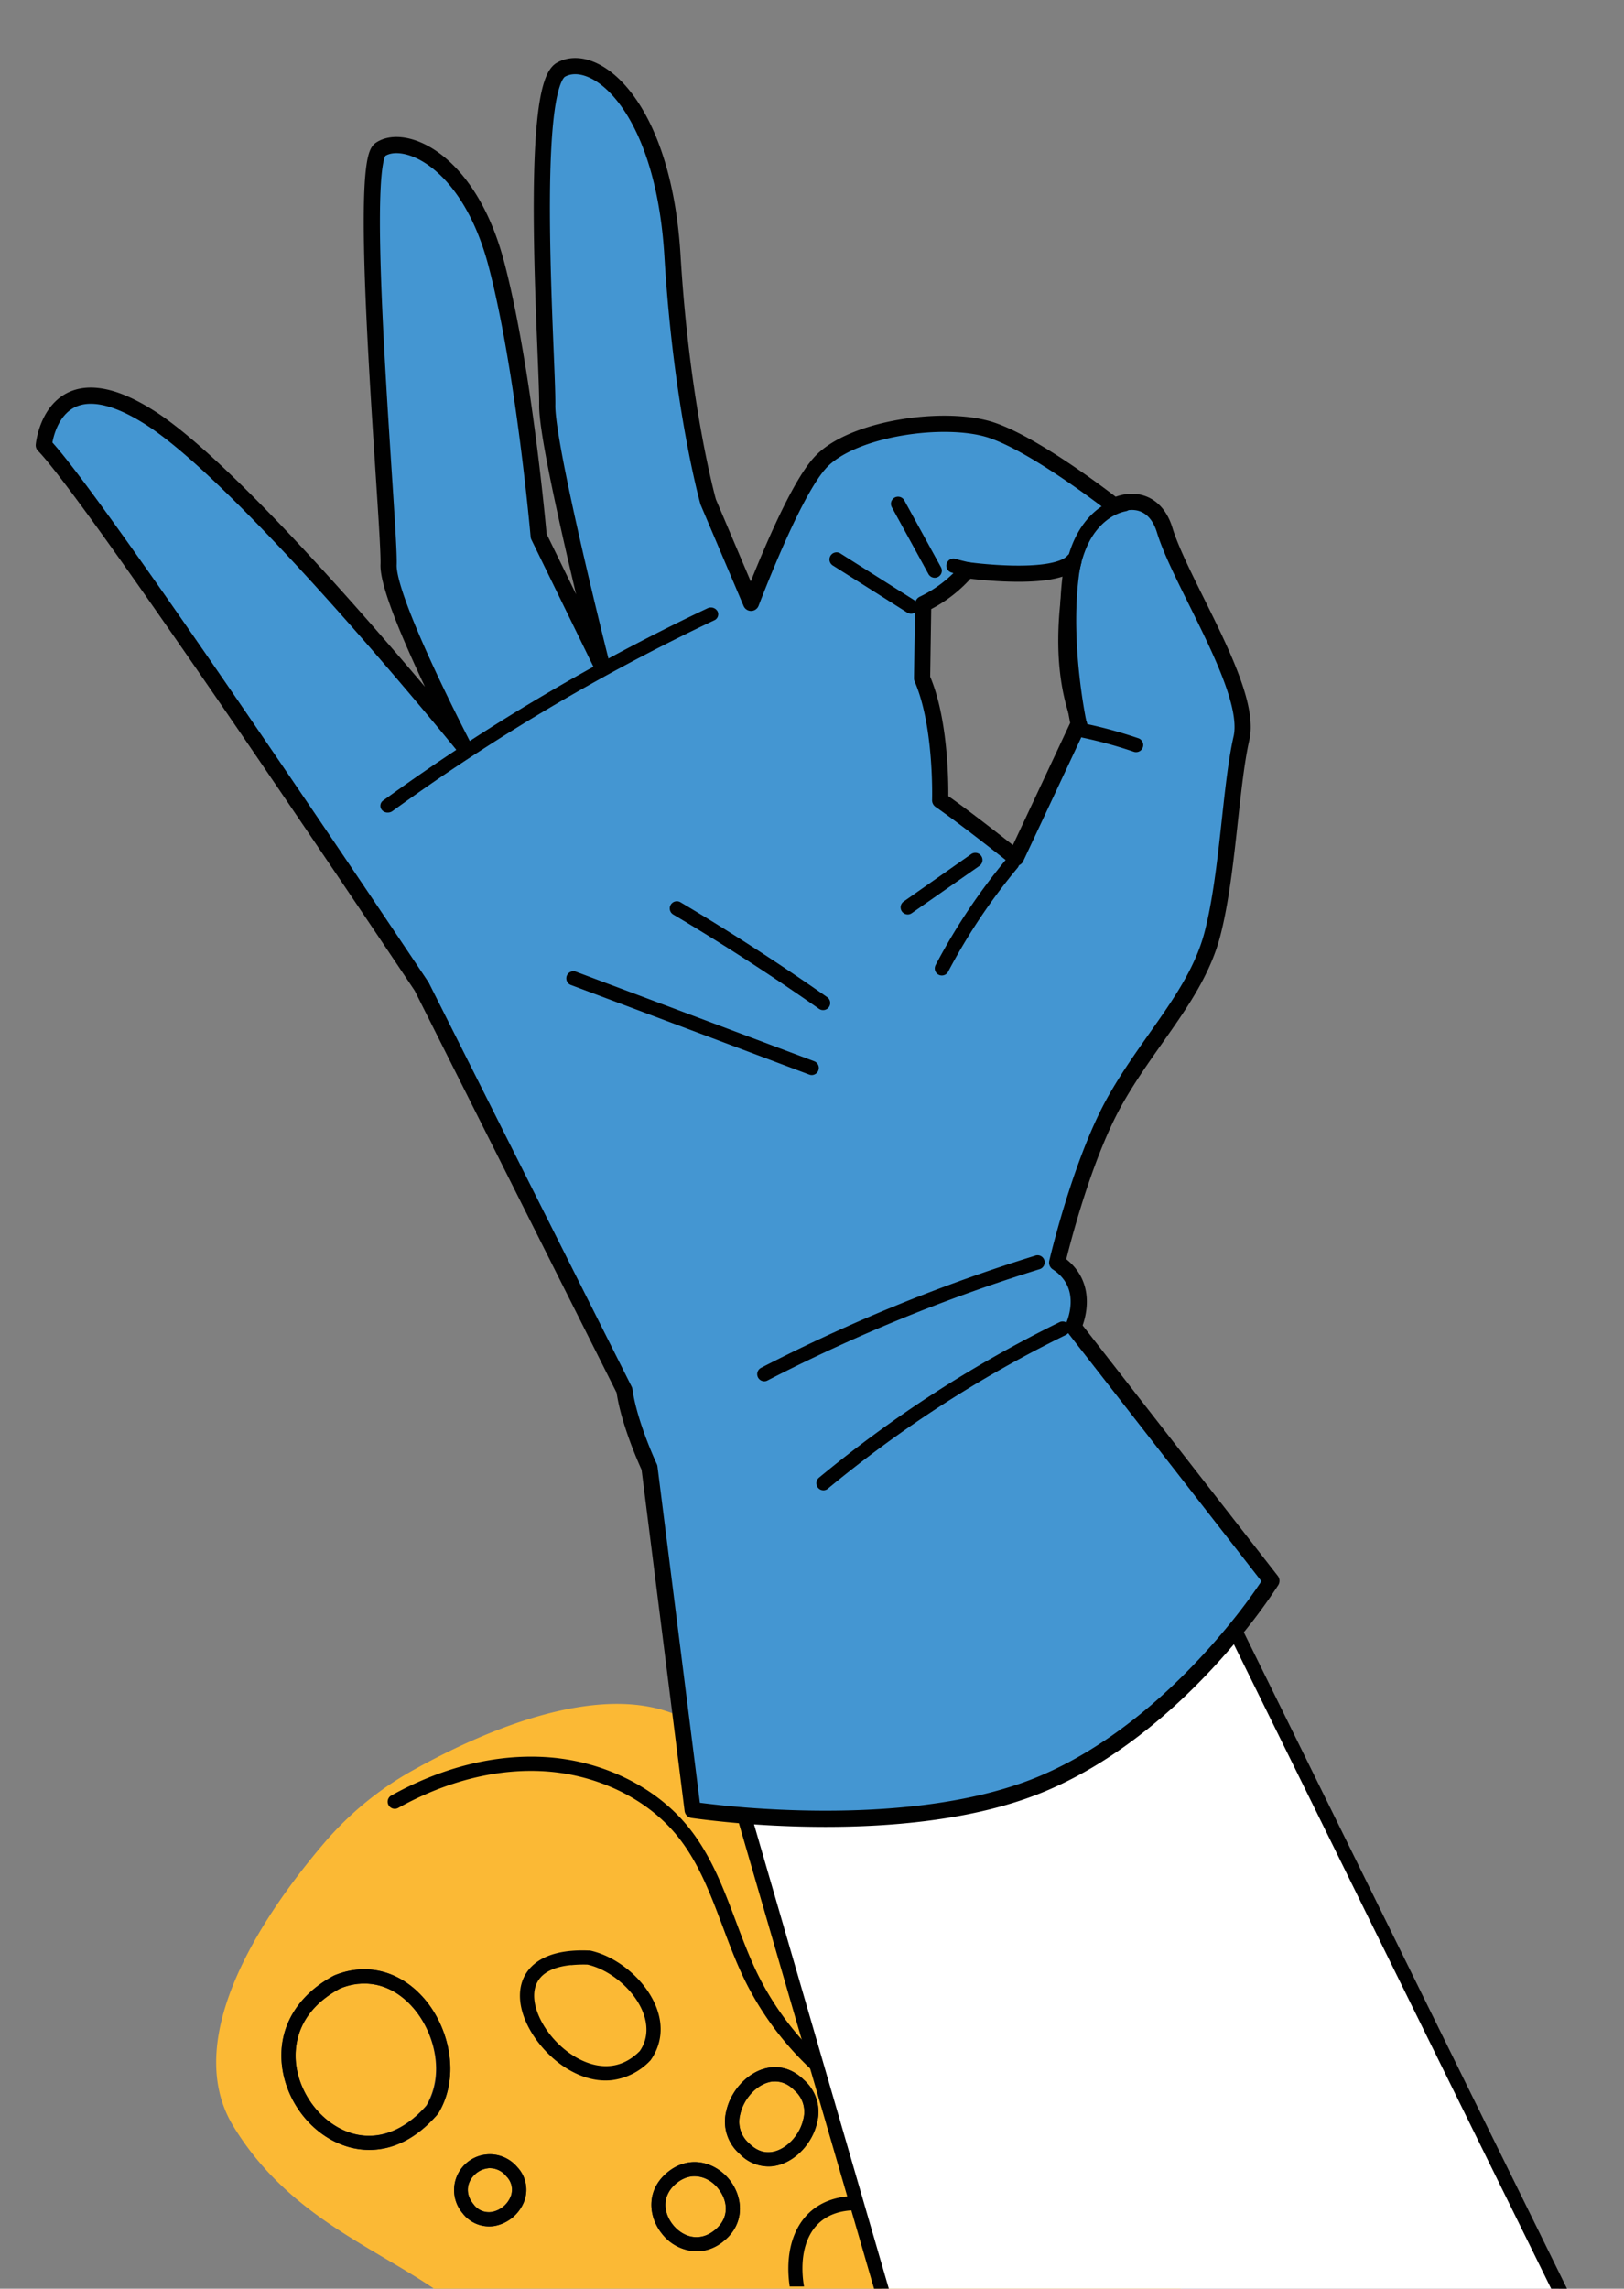 <?xml version="1.0" encoding="UTF-8"?>
<svg xmlns="http://www.w3.org/2000/svg" id="f6fa24b0-b12c-480f-b85d-84af97e402e3" data-name="Warstwa 1" viewBox="0 0 550.13 775.14">
  <rect x="0" y="0" width="550.13" height="775.14" fill="#808080" stroke="none"/>
  <defs>
    <style>.be2153d1-264b-47cc-9414-f7c1a65ef52f{fill:#fbb935;}.af1d7fe9-165e-4dc6-a95b-ffa38be7ec7b{fill:#23263f;}.b85b7147-a0dd-4062-90e1-aab53ce51ab0{fill:#010101;}.af2e3f2b-7e30-4326-a28e-080550e18b0e{fill:#fff;}.b3cc5c08-cdd0-4240-96df-013098a477fc{fill:#4496d2;stroke:#010101;stroke-linecap:round;stroke-linejoin:round;stroke-width:5.48px;}</style>
  </defs>
  <path class="be2153d1-264b-47cc-9414-f7c1a65ef52f" d="M147.05,775.14h253c-9.23-27.89-31.3-41.72-53.88-53.47-16.61-8.51-33.49-15.9-45.88-26.84-29.48-26.13-22.83-72.48-59.71-106.65-26.37-24.45-75-2.95-100.47,11.25a109.79,109.79,0,0,0-30,24.42c-19,22.17-49.76,65.54-31.08,96.24C97.13,749.78,125,760.25,147.05,775.14Z"></path>
  <path class="af1d7fe9-165e-4dc6-a95b-ffa38be7ec7b" d="M261.54,733.68a13.49,13.49,0,0,1-11-4.19A14.52,14.52,0,0,1,246,715.07c1.46-6.7,6.71-12.61,12.75-14.4,4.89-1.43,9.72-.09,13.6,3.78a14.32,14.32,0,0,1,4.48,14.27c-1.44,6.71-6.7,12.66-12.78,14.46A13.68,13.68,0,0,1,261.54,733.68Zm.27-28.71a8.18,8.18,0,0,0-1.65.33c-4.37,1.28-8.32,5.83-9.41,10.8a9.65,9.65,0,0,0,3,9.8l.12.11c2.65,2.64,5.62,3.48,8.82,2.55,4.4-1.31,8.37-5.87,9.44-10.85a9.55,9.55,0,0,0-3-9.72C266.82,705.7,264.39,704.71,261.81,705Z"></path>
  <path class="af1d7fe9-165e-4dc6-a95b-ffa38be7ec7b" d="M237.33,762.43a15.19,15.19,0,0,1-13-5.79c-4.74-5.8-5.64-14.85,1.81-20.94s16.13-3.39,20.85,2.4S252.61,753,245.18,759h0A14.67,14.67,0,0,1,237.33,762.43Zm-2.84-25.34a9.88,9.88,0,0,0-5.33,2.34c-5.26,4.3-4.36,10.21-1.13,14.16s8.82,6,14.1,1.71,4.33-10.2,1.1-14.15A10.21,10.21,0,0,0,234.49,737.09Z"></path>
  <path class="af1d7fe9-165e-4dc6-a95b-ffa38be7ec7b" d="M166.7,754a11.28,11.28,0,0,1-10-4.42,12.11,12.11,0,1,1,18.48-15.67,11.19,11.19,0,0,1,2.49,11.37,13.44,13.44,0,0,1-10.1,8.61A8,8,0,0,1,166.7,754Zm-1.37-19.64a7.67,7.67,0,0,0-4.17,1.83c-2.72,2.32-4,6.41-.77,10.33l0,0a6.35,6.35,0,0,0,6.3,2.6,8.61,8.61,0,0,0,6.38-5.43,6.34,6.34,0,0,0-1.54-6.6A7.21,7.21,0,0,0,165.33,734.34Z"></path>
  <path class="af1d7fe9-165e-4dc6-a95b-ffa38be7ec7b" d="M127.62,728a25.73,25.73,0,0,1-10.49-1.16c-11.66-3.79-20.58-15.36-21.7-28.13-1.07-12.27,5.39-23.07,17.71-29.63,11.11-4.57,22.5-1.58,30.65,7.92s12.42,25.94,4.67,38.8l-.25.33C141,724.48,133.68,727.43,127.62,728Zm-6.17-56.15a22,22,0,0,0-6.26,1.6c-14.21,7.56-15.48,18.82-15,24.85.93,10.72,8.66,20.8,18.38,24,8.92,2.9,18.08-.34,25.81-9.14,6.43-10.86,2.72-24.79-4.3-33C134.89,674.07,128.31,671.21,121.45,671.89Zm24.94,42.7h0Z"></path>
  <path class="b85b7147-a0dd-4062-90e1-aab53ce51ab0" d="M207.09,704.53c-4.71.47-9.68-.76-14.63-3.69-10-5.92-18.73-19.08-15.73-29.23,1.3-4.4,6-11.69,22.73-11a2.7,2.7,0,0,1,.41,0c9.48,2.07,18.91,10.11,22.43,19.13,2.51,6.43,1.85,12.64-1.89,18A21.57,21.57,0,0,1,207.09,704.53Zm-13.65-39c-5.44.54-10.61,2.43-12.08,7.4-2.11,7.13,4.23,18.21,13.55,23.72,4.68,2.76,13.72,6.18,21.82-2,3.24-4.68,2.4-9.76,1.08-13.14-2.9-7.44-10.94-14.34-18.76-16.13A40.73,40.73,0,0,0,193.44,665.57Z"></path>
  <path class="b85b7147-a0dd-4062-90e1-aab53ce51ab0" d="M261.54,733.68a13.5,13.5,0,0,1-11-4.25A14.44,14.44,0,0,1,246,715.07c1.46-6.7,6.71-12.61,12.75-14.4,4.85-1.43,9.66-.11,13.54,3.72a14.42,14.42,0,0,1,4.54,14.33c-1.44,6.71-6.7,12.66-12.78,14.46A13.68,13.68,0,0,1,261.54,733.68Zm.28-28.72a9.07,9.07,0,0,0-1.66.34c-4.37,1.28-8.32,5.83-9.41,10.8a9.65,9.65,0,0,0,3,9.8c2.77,2.75,5.75,3.59,8.94,2.66,4.4-1.31,8.37-5.87,9.44-10.85a9.55,9.55,0,0,0-3-9.72l-.13-.12A8.73,8.73,0,0,0,261.82,705Z"></path>
  <path class="b85b7147-a0dd-4062-90e1-aab53ce51ab0" d="M237.33,762.43a15.19,15.19,0,0,1-13-5.79c-4.74-5.8-5.64-14.85,1.81-20.94h0c7.44-6.07,16.13-3.39,20.85,2.4S252.61,753,245.18,759A14.67,14.67,0,0,1,237.33,762.43Zm-8.17-23c-5.26,4.3-4.36,10.21-1.13,14.16s8.82,6,14.1,1.71,4.33-10.2,1.1-14.15-8.82-6-14.07-1.72Z"></path>
  <path class="b85b7147-a0dd-4062-90e1-aab53ce51ab0" d="M166.7,754a11.31,11.31,0,0,1-10-4.43,12.11,12.11,0,0,1,18.48-15.67,11.17,11.17,0,0,1,2.5,11.38,13.44,13.44,0,0,1-10.1,8.61A8,8,0,0,1,166.7,754Zm-1.37-19.64a7.7,7.7,0,0,0-4.17,1.83c-2.72,2.32-4,6.41-.77,10.33a6.37,6.37,0,0,0,6.32,2.62,8.61,8.61,0,0,0,6.38-5.43,6.34,6.34,0,0,0-1.54-6.6l0,0A7.14,7.14,0,0,0,165.33,734.34Z"></path>
  <path class="b85b7147-a0dd-4062-90e1-aab53ce51ab0" d="M127.51,728a25.38,25.38,0,0,1-10.38-1.15c-11.66-3.79-20.58-15.36-21.7-28.13-1.07-12.27,5.39-23.07,17.71-29.63l.22-.1c10.91-4.48,22.29-1.47,30.43,8s12.42,25.94,4.67,38.8C141,724.4,133.62,727.42,127.51,728ZM115.3,673.44c-14.32,7.67-15.59,18.88-15.06,24.9.93,10.72,8.66,20.8,18.38,24,9,2.92,18.19-.38,26-9.3,6.32-10.55,2.61-24.59-4.45-32.82C133.34,672.26,124.3,669.82,115.3,673.44Z"></path>
  <path class="b85b7147-a0dd-4062-90e1-aab53ce51ab0" d="M293,714.49a104.47,104.47,0,0,1-40.74-43.92c-2.87-5.87-5.21-12.09-7.46-18.11-4.16-11.05-8.09-21.49-15.07-30.28-10.11-12.73-26.87-21-44.83-22.25-16.16-1.1-33.44,3.17-49.92,12.34a2.41,2.41,0,1,1-2.34-4.21c17.29-9.62,35.47-14.09,52.59-12.94,19.29,1.29,37.34,10.29,48.27,24.07,7.46,9.37,11.7,20.66,15.81,31.58,2.22,5.91,4.52,12,7.28,17.69a99.64,99.64,0,0,0,38.84,41.87,205.06,205.06,0,0,0,20.21,9.87c10.57,4.69,21.49,9.53,30.72,17C365.89,753,299.66,718.38,293,714.49Z"></path>
  <path class="b85b7147-a0dd-4062-90e1-aab53ce51ab0" d="M300.78,605.84c-21.14,2.1-42.56.82-62.38-.36a2.41,2.41,0,0,1,.29-4.82c32.33,1.93,69,4.14,101.07-8.8,32.7-13.18,57.83-40.89,80-65.34a2.41,2.41,0,1,1,3.57,3.24c-22.52,24.83-48,53-81.79,66.57A147.43,147.43,0,0,1,300.78,605.84Z"></path>
  <path class="b85b7147-a0dd-4062-90e1-aab53ce51ab0" d="M272.36,774.39c-.95-5.61-.67-11.2,1.17-15.71,2.41-5.91,7.2-9.32,14-10a26.41,26.41,0,0,1,3.48-.11c10.85,1.09,18.16,11.68,20.58,21.7a36.57,36.57,0,0,1,.74,4.11h4.88a41.67,41.67,0,0,0-.93-5.25c-3.46-14.28-13.23-24.24-24.88-25.37h-.15c-10.73-.37-18.54,4.29-22.13,13.09-2.1,5.13-2.54,11.33-1.61,17.54Z"></path>
  <path class="af2e3f2b-7e30-4326-a28e-080550e18b0e" d="M528.07,775.14l-109.72-223c-13.21,16.13-36.24,39.84-65.54,52.05-32.56,13.58-76.65,12.55-100.72,10.65h0L298.6,775.14Z"></path>
  <path class="b85b7147-a0dd-4062-90e1-aab53ce51ab0" d="M525.46,775.14h5.37l-110.32-224a2.41,2.41,0,0,0-4.32,2.13Z"></path>
  <path class="b85b7147-a0dd-4062-90e1-aab53ce51ab0" d="M296.09,775.14h5L254.45,614.5a1.94,1.94,0,0,0-.14-.51,2.42,2.42,0,0,0-4.57,1.57Z"></path>
  <path class="b3cc5c08-cdd0-4240-96df-013098a477fc" d="M394.53,179.53c-2.84-9.3-10.19-11.38-17.16-8.09l-.14-.28s-25.86-20.3-41.37-25.48-47.14-.75-57.91,10.89c-7.71,8.29-18.17,33.74-23.53,47.6L239.91,170s-9-31.85-12.11-83.38-26.58-69.35-37.79-63-4.39,99.37-4.63,113.57,18.5,88.23,18.5,88.23l-21.4-43.84s-4.92-56.24-14.3-92S136.7,45.13,128.79,50.67s3.34,128.52,2.85,140.53c-.49,11.73,24,58.93,25.05,61-2.21-2.7-72.83-89.48-105.65-110.58-33.38-21.41-36.2,9.17-36.2,9.17,17.24,17.46,128,183.33,128,183.33l68.69,136.75C213.12,482.38,220,497,220,497l14.63,116s6.74,1,17.43,1.89h0c24.07,1.9,68.16,2.93,100.72-10.65,29.3-12.21,52.33-35.92,65.54-52.05a185.74,185.74,0,0,0,12.37-16.78l-67.08-86.08s6.64-13.71-5.5-21.72c0,0,7.95-34.27,19.75-55.1S405.6,336.37,410.8,316s6-49.63,9.75-66S400.14,197.86,394.53,179.53Zm-31.79,15.26c-3.09,23.89,2.65,50.39,2.65,50.39l-21.26,45.34s-16.27-13-25.65-19.49c0,0,.78-25.49-6.13-41.3l.38-25.15a45,45,0,0,0,14.91-11.47s29.88,4.18,36-3.13A33.85,33.85,0,0,0,362.74,194.79Z"></path>
  <path class="b85b7147-a0dd-4062-90e1-aab53ce51ab0" d="M131.47,275.2a2.56,2.56,0,0,1-2.09-.86,2.18,2.18,0,0,1,.43-3.22A688.62,688.62,0,0,1,239.7,206a2.59,2.59,0,0,1,3.34,1,2.22,2.22,0,0,1-1.1,3.09,684.63,684.63,0,0,0-109.07,64.67A2.63,2.63,0,0,1,131.47,275.2Z"></path>
  <path class="b85b7147-a0dd-4062-90e1-aab53ce51ab0" d="M308.87,207.84a2.47,2.47,0,0,1-1.53-.36l-25.28-16a2.41,2.41,0,0,1,2.58-4.07l25.28,16a2.4,2.4,0,0,1,.75,3.32A2.43,2.43,0,0,1,308.87,207.84Z"></path>
  <path class="b85b7147-a0dd-4062-90e1-aab53ce51ab0" d="M316.88,195.67a2.43,2.43,0,0,1-2.36-1.24L302.11,171.8a2.41,2.41,0,1,1,4.22-2.33l12.42,22.64a2.41,2.41,0,0,1-.95,3.27A2.66,2.66,0,0,1,316.88,195.67Z"></path>
  <path class="b85b7147-a0dd-4062-90e1-aab53ce51ab0" d="M319.3,330.37a2.34,2.34,0,0,1-1.36-.26,2.41,2.41,0,0,1-1-3.26,206.41,206.41,0,0,1,24.06-36,2.41,2.41,0,1,1,3.7,3.09,202.25,202.25,0,0,0-23.5,35.12A2.38,2.38,0,0,1,319.3,330.37Z"></path>
  <path class="b85b7147-a0dd-4062-90e1-aab53ce51ab0" d="M307.73,309.7a2.41,2.41,0,0,1-1.62-4.37L329,289.27a2.41,2.41,0,0,1,2.77,4l-22.91,16A2.39,2.39,0,0,1,307.73,309.7Z"></path>
  <path class="b85b7147-a0dd-4062-90e1-aab53ce51ab0" d="M279.06,342.09a2.38,2.38,0,0,1-1.62-.42c-16-11.23-32.63-22-49.38-31.94a2.41,2.41,0,0,1,2.46-4.15c16.86,10,33.58,20.84,49.69,32.14a2.42,2.42,0,0,1,.59,3.36A2.37,2.37,0,0,1,279.06,342.09Z"></path>
  <path class="b85b7147-a0dd-4062-90e1-aab53ce51ab0" d="M275.22,364.09a2.41,2.41,0,0,1-1.09-.15l-80.81-30.37a2.41,2.41,0,0,1,1.69-4.51l80.82,30.37a2.42,2.42,0,0,1-.61,4.66Z"></path>
  <path class="b85b7147-a0dd-4062-90e1-aab53ce51ab0" d="M259.16,467.8a2.41,2.41,0,0,1-1.35-4.54,571.18,571.18,0,0,1,92.87-38,2.41,2.41,0,1,1,1.43,4.6A566.34,566.34,0,0,0,260,467.54,2.35,2.35,0,0,1,259.16,467.8Z"></path>
  <path class="b85b7147-a0dd-4062-90e1-aab53ce51ab0" d="M279.19,504.73a2.41,2.41,0,0,1-1.77-4.26,412.51,412.51,0,0,1,81.47-52.66,2.41,2.41,0,0,1,2.13,4.33,408,408,0,0,0-80.53,52A2.39,2.39,0,0,1,279.19,504.73Z"></path>
  <path class="b85b7147-a0dd-4062-90e1-aab53ce51ab0" d="M366.13,247.81a2.4,2.4,0,0,1-2.47-1.49c-5.19-12.86-6.46-28.3-3.87-47.21.84-6.12,2-12.57,5.17-18.35,3.59-6.6,9.22-11.09,15.45-12.33a2.45,2.45,0,0,1,2.83,1.9,2.4,2.4,0,0,1-1.9,2.83c-4.74.94-9.28,4.64-12.14,9.9-2.76,5.1-3.86,11-4.63,16.7-2.47,18.05-1.31,32.69,3.56,44.75a2.41,2.41,0,0,1-1.33,3.14A2.34,2.34,0,0,1,366.13,247.81Z"></path>
  <path class="b85b7147-a0dd-4062-90e1-aab53ce51ab0" d="M385.08,254.72a2.38,2.38,0,0,1-1-.11,147.06,147.06,0,0,0-17.25-4.75,2.41,2.41,0,1,1,1-4.72,154.13,154.13,0,0,1,17.81,4.9,2.42,2.42,0,0,1,1.5,3.07A2.39,2.39,0,0,1,385.08,254.72Z"></path>
  <path class="b85b7147-a0dd-4062-90e1-aab53ce51ab0" d="M350.93,196.49a76.47,76.47,0,0,1-28.49-2.55,2.41,2.41,0,1,1,1.32-4.63,71.68,71.68,0,0,0,38,.34,2.41,2.41,0,0,1,1.23,4.66A77.4,77.4,0,0,1,350.93,196.49Z"></path>
</svg>
